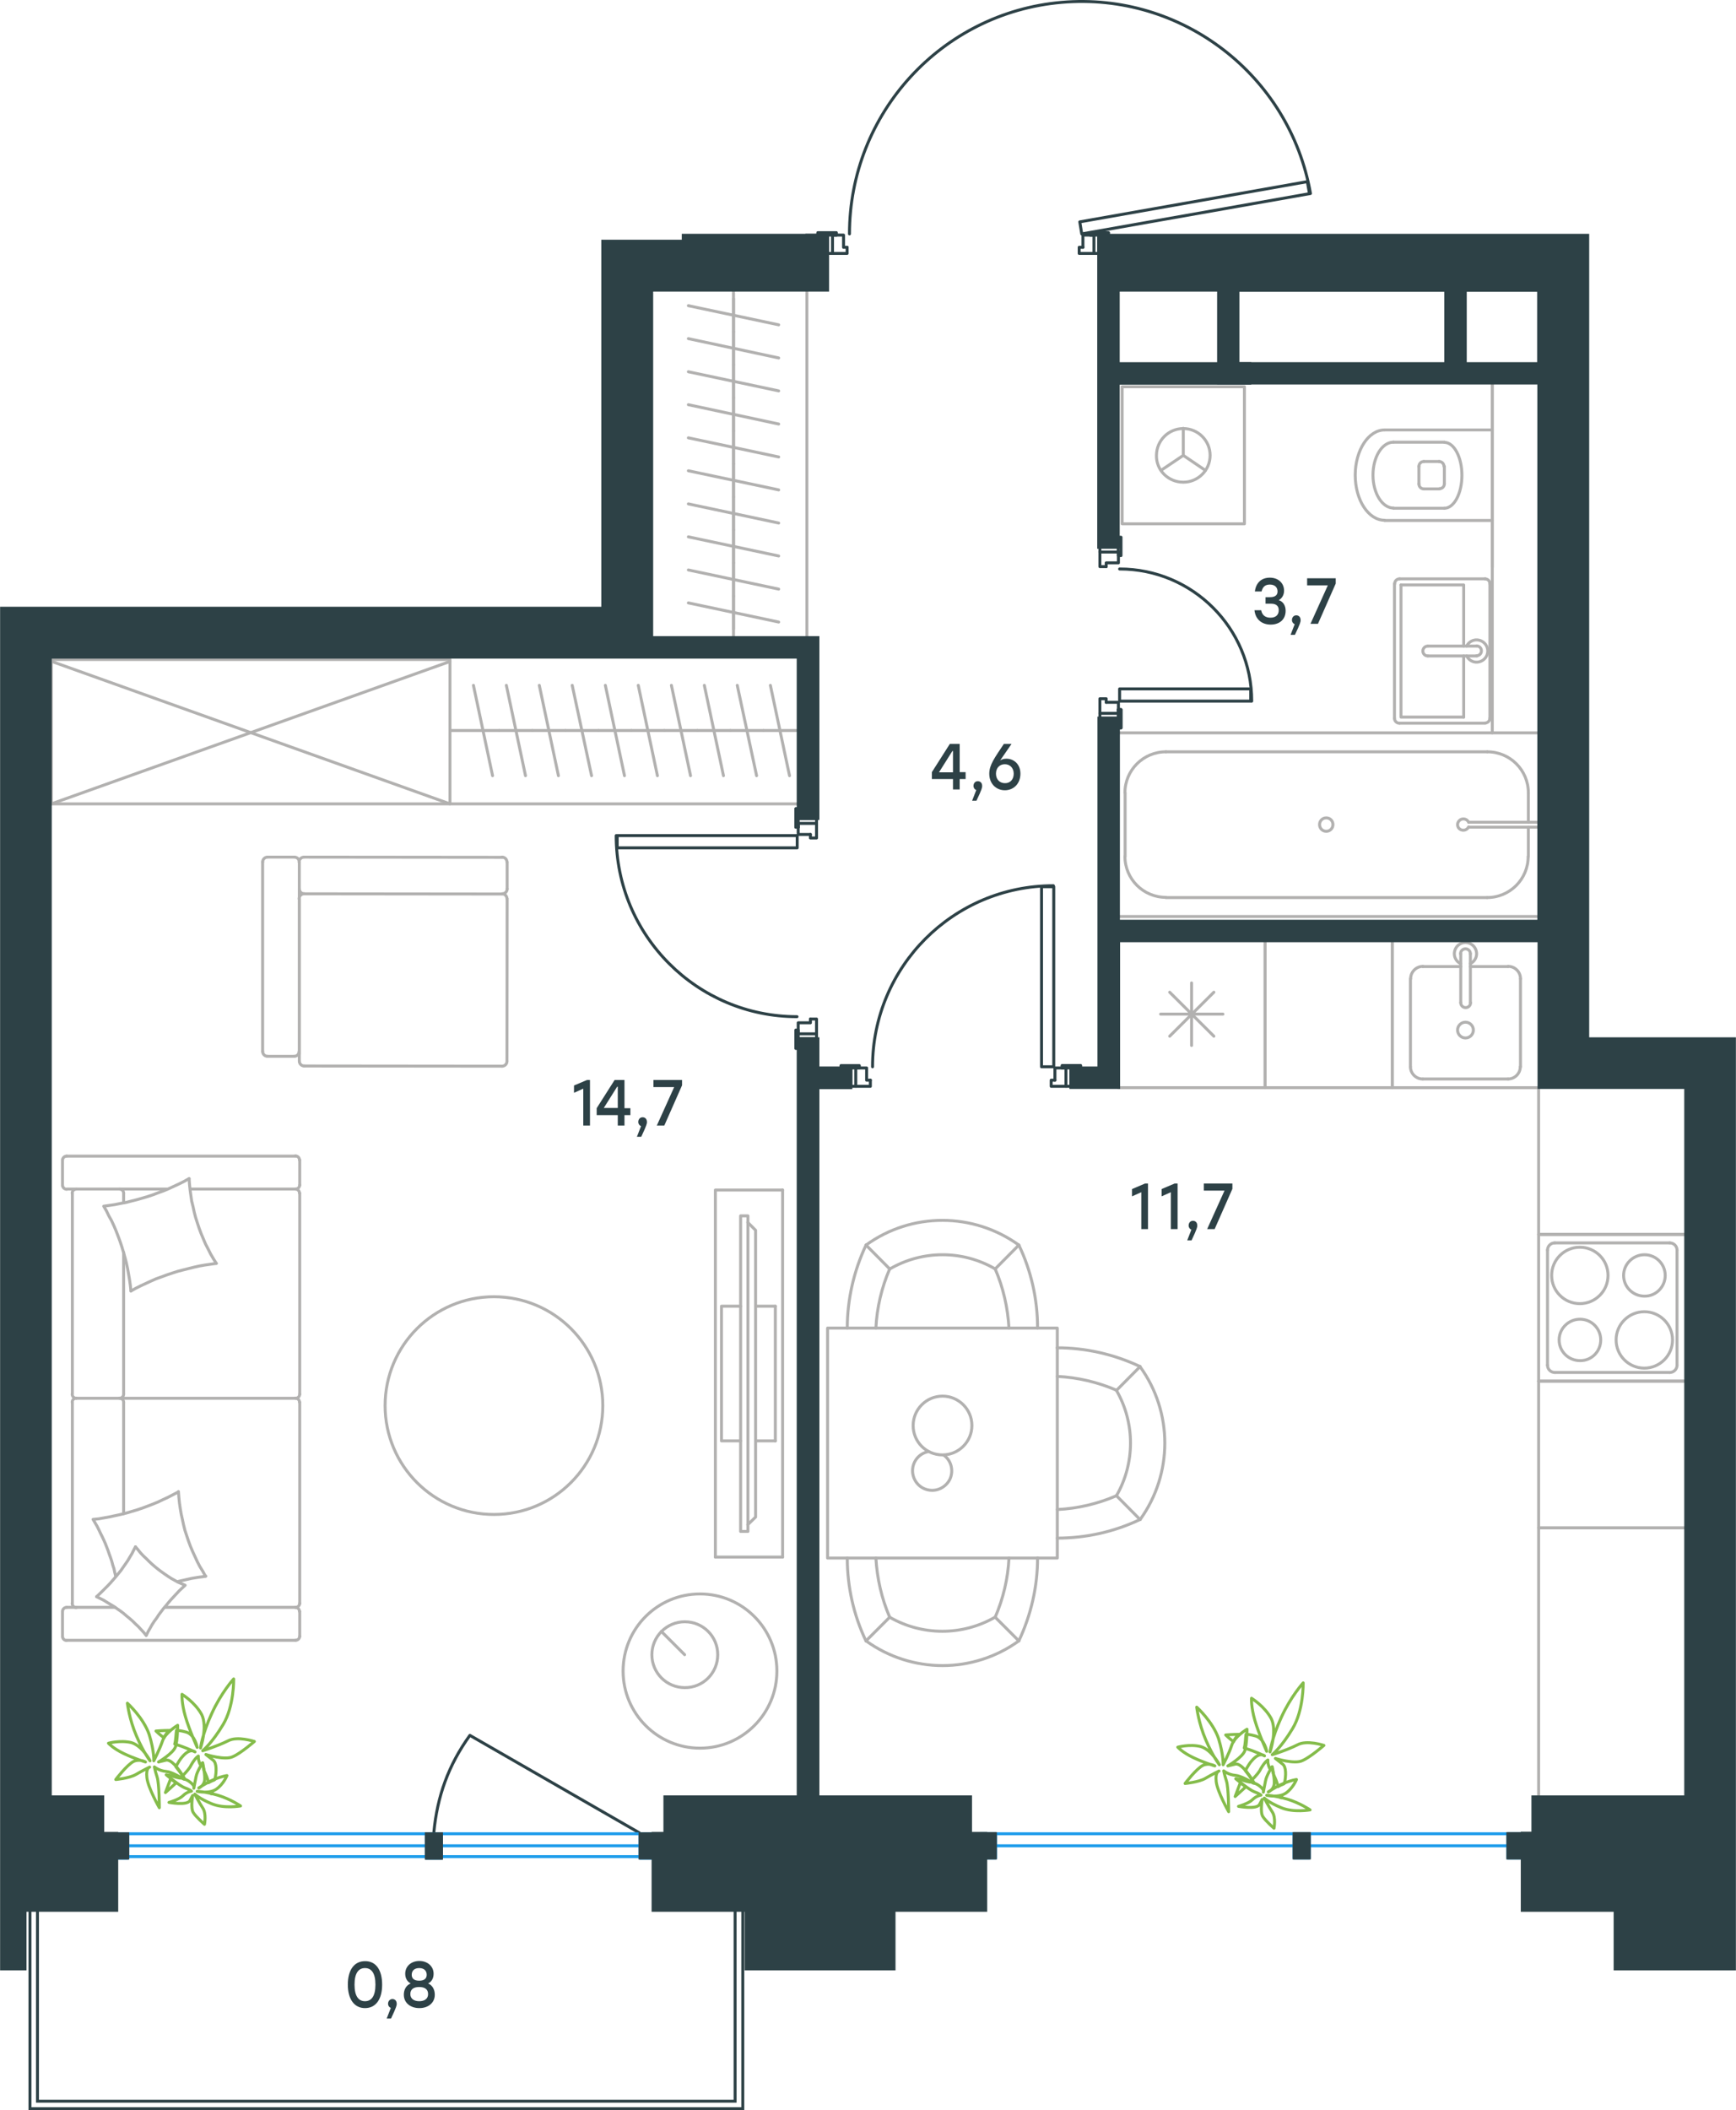 <?xml version="1.0" encoding="utf-8"?>
<!-- Generator: Adobe Illustrator 26.5.0, SVG Export Plug-In . SVG Version: 6.00 Build 0)  -->
<svg version="1.1" id="Слой_1" xmlns="http://www.w3.org/2000/svg" xmlns:xlink="http://www.w3.org/1999/xlink" x="0px" y="0px"
	 viewBox="0 0 880.4 1069.9" style="enable-background:new 0 0 880.4 1069.9;" xml:space="preserve">
<style type="text/css">
	.st0{fill:none;stroke:#1D9CEB;stroke-width:1.5;stroke-linecap:round;stroke-linejoin:round;stroke-miterlimit:22.926;}
	.st1{fill:none;stroke:#2D4146;stroke-width:1.5;stroke-linecap:round;stroke-linejoin:round;stroke-miterlimit:10;}
	.st2{fill:none;stroke:#2D4146;stroke-width:1.5;stroke-miterlimit:22.926;}
	.st3{fill:none;stroke:#B2B1B0;stroke-width:1.5;stroke-linecap:round;stroke-linejoin:round;stroke-miterlimit:10;}
	.st4{fill:none;stroke:#B2B1B0;stroke-width:1.5;stroke-linecap:round;stroke-linejoin:round;stroke-miterlimit:22.926;}
	.st5{fill:none;stroke:#84BC4A;stroke-width:1.5;stroke-linecap:round;stroke-linejoin:round;stroke-miterlimit:22.926;}
	.st6{enable-background:new    ;}
	.st7{fill:#2D4146;}
	.st8{fill-rule:evenodd;clip-rule:evenodd;fill:#2D4146;stroke:#2D4146;stroke-width:1.5;stroke-miterlimit:10;}
</style>
<line class="st0" x1="332" y1="941.4" x2="56.8" y2="941.4"/>
<rect x="404.8" y="415" class="st1" width="9.3" height="2.5"/>
<rect x="404.8" y="524.2" class="st1" width="9.3" height="2.5"/>
<path class="st1" d="M312.5,423.7c0,50.7,41.1,91.8,91.7,91.8"/>
<rect x="313" y="423.7" class="st1" width="91.3" height="6.2"/>
<line class="st1" x1="404.8" y1="419.4" x2="404.8" y2="417.5"/>
<polyline class="st1" points="404.8,415 404.8,410.1 403.6,410.1 403.6,419.4 404.8,419.4 "/>
<line class="st1" x1="404.8" y1="531.6" x2="404.8" y2="526.7"/>
<polyline class="st1" points="404.8,531.6 403.6,531.6 403.6,522.3 404.8,522.3 404.8,524.2 404.8,522.3 403.6,522.3 403.6,531.6 
	404.8,531.6 404.8,526.7 "/>
<line class="st1" x1="404.8" y1="419.4" x2="404.8" y2="417.5"/>
<polyline class="st1" points="404.8,415 404.8,410.1 403.6,410.1 403.6,419.4 404.8,419.4 "/>
<polyline class="st1" points="411,423.1 411,424.9 414.1,424.9 414.1,417.5 "/>
<polyline class="st1" points="404.8,417.5 404.8,423.1 411,423.1 "/>
<polyline class="st1" points="411,516.7 411,518.6 404.8,518.6 404.8,524.2 "/>
<polyline class="st1" points="414.1,524.2 414.1,516.7 411,516.7 "/>
<rect x="540.6" y="541.5" class="st1" width="2.5" height="9.3"/>
<rect x="431.5" y="541.5" class="st1" width="2.5" height="9.3"/>
<path class="st1" d="M534.2,449.1c-50.7,0-91.7,41.1-91.7,91.8"/>
<rect x="528.2" y="449.6" class="st1" width="6.2" height="91.3"/>
<line class="st1" x1="538.7" y1="541.5" x2="540.6" y2="541.5"/>
<polyline class="st1" points="543.1,541.5 548,541.5 548,540.3 538.7,540.3 538.7,541.5 "/>
<line class="st1" x1="426.5" y1="541.5" x2="431.5" y2="541.5"/>
<polyline class="st1" points="426.5,541.5 426.5,540.3 435.8,540.3 435.8,541.5 434,541.5 435.8,541.5 435.8,540.3 426.5,540.3 
	426.5,541.5 431.5,541.5 "/>
<line class="st1" x1="538.7" y1="541.5" x2="540.6" y2="541.5"/>
<polyline class="st1" points="543.1,541.5 548,541.5 548,540.3 538.7,540.3 538.7,541.5 "/>
<polyline class="st1" points="535,547.7 533.1,547.7 533.1,550.8 540.6,550.8 "/>
<polyline class="st1" points="540.6,541.5 535,541.5 535,547.7 "/>
<polyline class="st1" points="441.4,547.7 439.5,547.7 439.5,541.5 434,541.5 "/>
<polyline class="st1" points="434,550.8 441.4,550.8 441.4,547.7 "/>
<rect x="557.8" y="361.7" class="st1" width="9.3" height="2.4"/>
<rect x="557.8" y="277.4" class="st1" width="9.3" height="2.5"/>
<path class="st1" d="M634.8,355.5c0-37-30-67-67-67"/>
<rect x="567.8" y="349.3" class="st1" width="66.5" height="6.2"/>
<line class="st1" x1="567.2" y1="359.8" x2="567.2" y2="361.7"/>
<polyline class="st1" points="567.2,364.2 567.2,369.1 568.5,369.1 568.5,359.8 567.2,359.8 "/>
<line class="st1" x1="567.2" y1="272.4" x2="567.2" y2="277.4"/>
<polyline class="st1" points="567.2,272.4 568.5,272.4 568.5,281.7 567.2,281.7 567.2,279.8 567.2,281.7 568.5,281.7 568.5,272.4 
	567.2,272.4 567.2,277.4 "/>
<line class="st1" x1="567.2" y1="359.8" x2="567.2" y2="361.7"/>
<polyline class="st1" points="567.2,364.2 567.2,369.1 568.5,369.1 568.5,359.8 567.2,359.8 "/>
<polyline class="st1" points="561,356.1 561,354.3 557.8,354.3 557.8,361.7 "/>
<polyline class="st1" points="567.2,361.7 567.2,356.1 561,356.1 "/>
<polyline class="st1" points="561,287.3 561,285.4 567.2,285.4 567.2,279.8 "/>
<polyline class="st1" points="557.8,279.8 557.8,287.3 561,287.3 "/>
<rect x="554.8" y="119.2" class="st1" width="2.5" height="9.3"/>
<rect x="419.7" y="119.2" class="st1" width="2.5" height="9.3"/>
<path class="st1" d="M664.6,98.1C654,38,599.2-4.1,538.3,1.2c-60.8,5.3-107.5,56.3-107.5,117.4"/>
<polygon class="st1" points="664.1,98.2 663,92.1 547.6,112.5 548.6,118.6 "/>
<line class="st1" x1="414.8" y1="119.2" x2="419.7" y2="119.2"/>
<polyline class="st1" points="422.2,119.2 424.1,119.2 424.1,118 414.8,118 414.8,119.2 "/>
<line class="st1" x1="553" y1="119.2" x2="554.8" y2="119.2"/>
<polyline class="st1" points="553,119.2 553,118 562.2,118 562.2,119.2 557.2,119.2 562.2,119.2 562.2,118 553,118 553,119.2 
	554.8,119.2 "/>
<line class="st1" x1="414.8" y1="119.2" x2="419.7" y2="119.2"/>
<polyline class="st1" points="422.2,119.2 424.1,119.2 424.1,118 414.8,118 414.8,119.2 "/>
<polyline class="st1" points="429.6,125.4 427.8,125.4 427.8,119.2 422.2,119.2 "/>
<polyline class="st1" points="422.2,128.5 429.6,128.5 429.6,125.4 "/>
<polyline class="st1" points="549.2,125.4 547.3,125.4 547.3,128.5 554.8,128.5 "/>
<polyline class="st1" points="554.8,119.2 549.2,119.2 549.2,125.4 "/>
<path class="st1" d="M324.2,929.3l-85.9-49.4c-10.9,15.1-16.6,31-18.3,49.4"/>
<polyline class="st2" points="372.8,967.8 372.8,1065.4 19,1065.4 19,968.3 "/>
<polyline class="st2" points="376.7,967.8 376.7,1069.2 15.2,1069.2 15.2,968.3 "/>
<line class="st3" x1="775.1" y1="402" x2="775.1" y2="416.9"/>
<path class="st3" d="M744.8,416.9c-0.6-1.2-1.9-1.9-3.3-1.6c-1.3,0.3-2.3,1.5-2.3,2.8c0,1.4,0.9,2.5,2.3,2.8
	c1.3,0.3,2.7-0.4,3.3-1.6"/>
<line class="st3" x1="780.3" y1="416.9" x2="744.8" y2="416.9"/>
<line class="st3" x1="780.3" y1="419.4" x2="744.8" y2="419.4"/>
<path class="st3" d="M676,418.1c0-1.9-1.5-3.4-3.4-3.4s-3.4,1.5-3.4,3.4s1.5,3.4,3.4,3.4S676,420,676,418.1z"/>
<path class="st3" d="M775.1,402c0-11.5-9.3-20.8-20.8-20.8"/>
<path class="st3" d="M754.2,455.1c11.5,0,20.8-9.3,20.8-20.8"/>
<path class="st3" d="M591.3,381.2c-11.5,0-20.8,9.3-20.8,20.8"/>
<path class="st3" d="M570.5,434.2c0,11.5,9.3,20.8,20.8,20.8"/>
<line class="st3" x1="775.1" y1="434.3" x2="775.1" y2="419.4"/>
<line class="st3" x1="754.2" y1="381.2" x2="591.3" y2="381.2"/>
<line class="st3" x1="570.6" y1="402" x2="570.6" y2="434.2"/>
<line class="st3" x1="591.3" y1="455.1" x2="754.2" y2="455.1"/>
<line class="st3" x1="780.3" y1="371.6" x2="567.2" y2="371.6"/>
<line class="st3" x1="567.2" y1="464.7" x2="780.3" y2="464.7"/>
<path class="st3" d="M722.1,234c-1.4,0-2.5,1.1-2.5,2.5"/>
<path class="st3" d="M719.6,245.4c0,1.4,1.1,2.5,2.5,2.5"/>
<path class="st3" d="M732.3,236.5c0-1.4-1.1-2.5-2.5-2.5"/>
<path class="st3" d="M730,247.8c1.4,0,2.5-1.1,2.5-2.5"/>
<line class="st3" x1="730" y1="234" x2="722.1" y2="234"/>
<line class="st3" x1="719.6" y1="236.5" x2="719.6" y2="245.4"/>
<line class="st3" x1="722.1" y1="247.9" x2="730" y2="247.9"/>
<line class="st3" x1="732.5" y1="245.4" x2="732.5" y2="236.5"/>
<path class="st3" d="M732.5,257.7c4.9,0,8.9-7.5,8.9-16.7s-4-16.7-8.9-16.7"/>
<line class="st3" x1="706.7" y1="224.2" x2="732.5" y2="224.2"/>
<path class="st3" d="M706.7,224.2c-5.8,0-10.4,7.5-10.4,16.7s4.7,16.7,10.4,16.7"/>
<line class="st3" x1="706.7" y1="257.7" x2="732.5" y2="257.7"/>
<path class="st3" d="M702.2,218c-8.2,0-14.9,10.3-14.9,22.9c0,12.7,6.7,22.9,14.9,22.9"/>
<line class="st3" x1="702.2" y1="218" x2="756.8" y2="218"/>
<line class="st3" x1="702.2" y1="263.9" x2="756.8" y2="263.9"/>
<line class="st3" x1="756.8" y1="194.3" x2="756.8" y2="287.6"/>
<polyline class="st3" points="588.8,238.5 600.1,230.9 611.3,238.5 "/>
<line class="st3" x1="600.1" y1="230.9" x2="600.1" y2="217.2"/>
<path class="st3" d="M600.1,244.5c7.5,0,13.6-6.1,13.6-13.6s-6.1-13.6-13.6-13.6s-13.6,6.1-13.6,13.6
	C586.3,238.4,592.5,244.5,600.1,244.5z"/>
<rect x="569.1" y="196.1" class="st3" width="62" height="69.5"/>
<line class="st3" x1="742.3" y1="332.6" x2="742.3" y2="363.6"/>
<polyline class="st3" points="742.3,327.6 742.3,296.6 710.5,296.6 "/>
<polyline class="st3" points="710.5,296.6 710.5,363.6 742.3,363.6 "/>
<path class="st3" d="M707.2,364.2c0,1.4,1.1,2.5,2.5,2.5"/>
<path class="st3" d="M709.8,293.5c-1.4,0-2.5,1.1-2.5,2.5"/>
<path class="st3" d="M753.1,366.6c1.4,0,2.5-1.1,2.5-2.5"/>
<path class="st3" d="M755.6,296c0-1.4-1.1-2.5-2.5-2.5"/>
<path class="st3" d="M724.1,327.6c-1.4,0-2.5,1.1-2.5,2.5s1.1,2.5,2.5,2.5"/>
<line class="st3" x1="749" y1="332.6" x2="724.2" y2="332.6"/>
<path class="st3" d="M748.8,332.5c1.4,0,2.5-1.1,2.5-2.5s-1.1-2.5-2.5-2.5"/>
<line class="st3" x1="749" y1="327.6" x2="724.2" y2="327.6"/>
<path class="st3" d="M743.8,332.6c1.2,2.4,3.8,3.6,6.3,3c2.6-0.6,4.4-2.9,4.4-5.5s-1.8-4.9-4.4-5.5s-5.2,0.7-6.3,3"/>
<line class="st3" x1="753.2" y1="366.7" x2="709.8" y2="366.7"/>
<line class="st3" x1="707.2" y1="364.2" x2="707.2" y2="296"/>
<line class="st3" x1="709.8" y1="293.5" x2="753.2" y2="293.5"/>
<line class="st3" x1="755.6" y1="296" x2="755.6" y2="364.2"/>
<line class="st3" x1="756.8" y1="194.3" x2="756.8" y2="371.6"/>
<line class="st3" x1="615.6" y1="503.1" x2="593.2" y2="525.4"/>
<line class="st3" x1="615.6" y1="525.4" x2="593.2" y2="503.1"/>
<line class="st3" x1="604.3" y1="498.4" x2="604.3" y2="530.1"/>
<line class="st3" x1="620.2" y1="514.2" x2="588.6" y2="514.2"/>
<polyline class="st3" points="567.2,551.5 641.6,551.5 641.6,477 "/>
<polyline class="st3" points="641.6,551.5 641.6,477 641.6,551.5 706.1,551.5 706.1,477 "/>
<line class="st3" x1="721.6" y1="490.1" x2="740.8" y2="490.1"/>
<path class="st3" d="M739.2,522.3c0,2.2,1.8,4,4,4s4-1.8,4-4s-1.8-4-4-4S739.2,520.1,739.2,522.3z"/>
<path class="st3" d="M740.8,508.4c0,1.4,1.1,2.5,2.5,2.5s2.5-1.1,2.5-2.5"/>
<line class="st3" x1="740.8" y1="483.6" x2="740.8" y2="508.4"/>
<path class="st3" d="M745.7,483.6c0-1.4-1.1-2.5-2.5-2.5s-2.5,1.1-2.5,2.5"/>
<line class="st3" x1="745.7" y1="483.6" x2="745.7" y2="508.4"/>
<path class="st3" d="M745.7,488.6c2.4-1.2,3.6-3.8,3-6.3c-0.6-2.6-2.9-4.4-5.5-4.4s-4.9,1.8-5.5,4.4s0.7,5.2,3,6.3"/>
<path class="st3" d="M721.6,490c-3.4,0-6.2,2.8-6.2,6.2"/>
<path class="st3" d="M771.1,496.2c0-3.4-2.8-6.2-6.2-6.2"/>
<path class="st3" d="M715.3,540.9c0,3.4,2.8,6.2,6.2,6.2"/>
<path class="st3" d="M764.8,547.1c3.4,0,6.2-2.8,6.2-6.2"/>
<line class="st3" x1="715.3" y1="496.3" x2="715.3" y2="540.9"/>
<line class="st3" x1="721.6" y1="547.1" x2="764.8" y2="547.1"/>
<line class="st3" x1="771.1" y1="540.9" x2="771.1" y2="496.3"/>
<line class="st3" x1="764.8" y1="490.1" x2="745.7" y2="490.1"/>
<polyline class="st3" points="706.1,477 706.1,551.5 780.3,551.5 "/>
<polyline class="st3" points="780.3,625.9 780.3,551.5 780.3,625.9 854.8,625.9 "/>
<path class="st3" d="M815.5,646.7c0-7.9-6.4-14.3-14.3-14.3s-14.3,6.4-14.3,14.3c0,7.9,6.4,14.3,14.3,14.3S815.5,654.6,815.5,646.7z
	"/>
<path class="st3" d="M844.5,646.7c0-5.8-4.7-10.5-10.5-10.5s-10.6,4.7-10.6,10.5s4.7,10.5,10.6,10.5
	C839.8,657.3,844.5,652.5,844.5,646.7z"/>
<path class="st3" d="M848.2,679.4c0-7.9-6.4-14.3-14.3-14.3s-14.3,6.4-14.3,14.3c0,7.9,6.4,14.3,14.3,14.3
	C841.8,693.7,848.2,687.3,848.2,679.4z"/>
<path class="st3" d="M811.8,679.4c0-5.8-4.7-10.5-10.5-10.5s-10.6,4.7-10.6,10.5s4.7,10.5,10.6,10.5
	C807.1,690,811.8,685.3,811.8,679.4z"/>
<path class="st3" d="M850.5,633.9c0-2.1-1.7-3.7-3.7-3.7"/>
<path class="st3" d="M788.5,630.2c-2.1,0-3.7,1.7-3.7,3.7"/>
<path class="st3" d="M846.8,695.9c2.1,0,3.7-1.7,3.7-3.7"/>
<path class="st3" d="M784.8,692.2c0,2.1,1.7,3.7,3.7,3.7"/>
<line class="st3" x1="846.8" y1="630.2" x2="788.5" y2="630.2"/>
<line class="st3" x1="850.5" y1="692.2" x2="850.5" y2="633.9"/>
<line class="st3" x1="788.5" y1="695.9" x2="846.8" y2="695.9"/>
<line class="st3" x1="784.8" y1="633.9" x2="784.8" y2="692.2"/>
<polyline class="st3" points="854.8,625.9 780.3,625.9 780.3,700.3 854.8,700.3 "/>
<polyline class="st3" points="780.3,774.7 780.3,700.3 780.3,774.7 854.8,774.7 "/>
<path class="st3" d="M780.3,700.3h74.4H780.3z"/>
<polyline class="st3" points="780.3,774.7 854.8,774.7 780.3,774.7 780.3,911.1 "/>
<path class="st3" d="M471,736c-4.7,0.8-8.1,4.8-8.2,9.5c-0.1,4.7,3.1,8.9,7.7,9.9c4.6,1.1,9.3-1.3,11.3-5.5
	c1.9-4.3,0.6-9.4-3.2-12.1"/>
<path class="st3" d="M478,737.7c8.2,0,14.9-6.7,14.9-14.9s-6.7-14.9-14.9-14.9s-14.9,6.7-14.9,14.9
	C463.1,731.1,469.7,737.7,478,737.7z"/>
<path class="st3" d="M536.2,779.9c14.5,0,28.9-3.2,42.1-9.5"/>
<path class="st3" d="M578.2,692.9c-13.2-6.2-27.5-9.5-42.1-9.5"/>
<path class="st3" d="M578.2,770.5c16.7-23.2,16.7-54.4,0-77.5"/>
<line class="st3" x1="566.2" y1="705" x2="578.2" y2="692.9"/>
<line class="st3" x1="566.2" y1="758.4" x2="578.2" y2="770.5"/>
<path class="st3" d="M566.2,758.4c9.5-16.5,9.5-36.9,0-53.4"/>
<path class="st3" d="M536.2,765.4c10.3-0.5,20.5-2.9,30-7"/>
<path class="st3" d="M566.2,704.9c-9.5-4.1-19.7-6.5-30-7"/>
<path class="st3" d="M429.7,790c0,14.6,3.2,28.9,9.5,42.1"/>
<path class="st3" d="M516.7,832c6.2-13.2,9.5-27.5,9.5-42.1"/>
<path class="st3" d="M439.2,832c23.2,16.7,54.4,16.7,77.5,0"/>
<line class="st3" x1="504.7" y1="820" x2="516.7" y2="832"/>
<line class="st3" x1="451.2" y1="820" x2="439.2" y2="832"/>
<path class="st3" d="M451.2,820c16.5,9.5,36.9,9.5,53.4,0"/>
<path class="st3" d="M444.2,790c0.6,10.3,2.9,20.5,7,30"/>
<path class="st3" d="M504.7,820c4.1-9.5,6.5-19.7,7-30"/>
<path class="st3" d="M439.2,631.3c-6.2,13.2-9.5,27.5-9.5,42.1"/>
<path class="st3" d="M526.2,673.4c0-14.6-3.2-28.9-9.5-42.1"/>
<path class="st3" d="M516.7,631.3c-23.2-16.7-54.4-16.7-77.5,0"/>
<line class="st3" x1="504.7" y1="643.4" x2="516.7" y2="631.3"/>
<line class="st3" x1="451.2" y1="643.4" x2="439.2" y2="631.3"/>
<path class="st3" d="M504.7,643.4c-16.5-9.6-36.9-9.6-53.4,0"/>
<path class="st3" d="M451.2,643.4c-4.1,9.5-6.5,19.7-7,30"/>
<path class="st3" d="M511.7,673.4c-0.6-10.3-2.9-20.5-7-30"/>
<rect x="419.7" y="673.4" class="st3" width="116.5" height="116.6"/>
<line class="st3" x1="372" y1="151.5" x2="372" y2="168.2"/>
<line class="st3" x1="394.9" y1="164.7" x2="349.1" y2="155"/>
<line class="st3" x1="372" y1="168.2" x2="372" y2="185"/>
<line class="st3" x1="394.9" y1="181.5" x2="349.1" y2="171.7"/>
<line class="st3" x1="372" y1="185" x2="372" y2="201.7"/>
<line class="st3" x1="394.9" y1="198.2" x2="349.1" y2="188.5"/>
<line class="st3" x1="372" y1="201.7" x2="372" y2="218.5"/>
<line class="st3" x1="394.9" y1="215" x2="349.1" y2="205.2"/>
<line class="st3" x1="372" y1="147.1" x2="372" y2="323.3"/>
<line class="st3" x1="372" y1="218.5" x2="372" y2="235.2"/>
<line class="st3" x1="394.9" y1="231.7" x2="349.1" y2="222"/>
<line class="st3" x1="372" y1="235.2" x2="372" y2="252"/>
<line class="st3" x1="394.9" y1="248.4" x2="349.1" y2="238.7"/>
<line class="st3" x1="372" y1="252" x2="372" y2="268.7"/>
<line class="st3" x1="394.9" y1="265.2" x2="349.1" y2="255.5"/>
<line class="st3" x1="372" y1="268.7" x2="372" y2="285.4"/>
<line class="st3" x1="394.9" y1="281.9" x2="349.1" y2="272.2"/>
<line class="st3" x1="372" y1="285.4" x2="372" y2="302.2"/>
<line class="st3" x1="394.9" y1="298.7" x2="349.1" y2="289"/>
<line class="st3" x1="372" y1="302.2" x2="372" y2="318.9"/>
<line class="st3" x1="394.9" y1="315.4" x2="349.1" y2="305.7"/>
<line class="st3" x1="409.2" y1="147.1" x2="409.2" y2="323.3"/>
<line class="st3" x1="249.8" y1="393.3" x2="240.1" y2="347.5"/>
<line class="st3" x1="253.2" y1="370.4" x2="270" y2="370.4"/>
<line class="st3" x1="266.5" y1="393.3" x2="256.8" y2="347.5"/>
<line class="st3" x1="270" y1="370.4" x2="286.8" y2="370.4"/>
<line class="st3" x1="283.2" y1="393.3" x2="273.5" y2="347.5"/>
<line class="st3" x1="286.8" y1="370.4" x2="303.5" y2="370.4"/>
<line class="st3" x1="300" y1="393.3" x2="290.2" y2="347.5"/>
<line class="st3" x1="303.5" y1="370.4" x2="320.2" y2="370.4"/>
<line class="st3" x1="316.7" y1="393.3" x2="307" y2="347.5"/>
<line class="st3" x1="320.2" y1="370.4" x2="336.9" y2="370.4"/>
<line class="st3" x1="333.4" y1="393.3" x2="323.7" y2="347.5"/>
<line class="st3" x1="336.9" y1="370.4" x2="353.7" y2="370.4"/>
<line class="st3" x1="350.2" y1="393.3" x2="340.5" y2="347.5"/>
<line class="st3" x1="353.7" y1="370.4" x2="370.4" y2="370.4"/>
<line class="st3" x1="366.9" y1="393.3" x2="357.2" y2="347.5"/>
<line class="st3" x1="370.4" y1="370.4" x2="387.2" y2="370.4"/>
<line class="st3" x1="383.7" y1="393.3" x2="373.9" y2="347.5"/>
<line class="st3" x1="387.2" y1="370.4" x2="403.9" y2="370.4"/>
<line class="st3" x1="400.4" y1="393.3" x2="390.7" y2="347.5"/>
<line class="st3" x1="228.9" y1="407.6" x2="405" y2="407.6"/>
<line class="st3" x1="393.2" y1="662.3" x2="383.2" y2="662.3"/>
<line class="st3" x1="393.2" y1="730.6" x2="383.2" y2="730.6"/>
<polyline class="st3" points="379.2,773.1 383.2,769.2 383.2,623.8 379.2,619.8 "/>
<rect x="375.6" y="616.5" class="st3" width="3.7" height="160"/>
<polyline class="st3" points="375.6,730.6 365.9,730.6 365.9,662.3 375.6,662.3 "/>
<line class="st3" x1="393.2" y1="662.3" x2="393.2" y2="730.6"/>
<polyline class="st3" points="362.8,603.4 396.9,603.4 362.8,603.4 362.8,789.5 "/>
<path class="st3" d="M396.9,603.4v186.1V603.4z"/>
<line class="st3" x1="362.8" y1="789.5" x2="396.9" y2="789.5"/>
<path class="st3" d="M250.5,767.9c30.5,0,55.2-24.7,55.2-55.2s-24.7-55.2-55.2-55.2s-55.2,24.7-55.2,55.2S220,767.9,250.5,767.9z"/>
<line class="st3" x1="347.2" y1="839" x2="335.4" y2="827.2"/>
<path class="st3" d="M364,839c0-9.3-7.5-16.7-16.7-16.7s-16.7,7.5-16.7,16.7c0,9.3,7.5,16.7,16.7,16.7
	C356.5,855.8,364,848.3,364,839z"/>
<path class="st3" d="M394,847.3c0-21.6-17.5-39.1-39-39.1c-21.6,0-39,17.5-39,39.1s17.5,39.1,39,39.1
	C376.5,886.4,394,868.9,394,847.3z"/>
<line class="st3" x1="84.8" y1="602.9" x2="33.8" y2="602.9"/>
<line class="st3" x1="62.7" y1="706.9" x2="62.7" y2="635"/>
<line class="st3" x1="58.4" y1="815" x2="33.8" y2="815"/>
<polyline class="st3" points="49,809.6 50.8,810.5 52.6,811.4 54.2,812.4 56,813.5 57.7,814.5 59.4,815.7 61,816.8 62.6,818 
	64.1,819.3 65.7,820.6 67.2,821.9 68.6,823.3 70.1,824.7 71.5,826.2 72.8,827.6 74.1,829.2 "/>
<polyline class="st3" points="90.2,801.9 91.9,801.5 93.7,801.1 97.2,800.3 100.9,799.7 102.6,799.5 104.4,799.2 "/>
<polyline class="st3" points="68.7,784.3 67.8,786 66.9,787.8 65.8,789.6 64.8,791.3 63.7,792.9 62.5,794.6 61.4,796.2 60.1,797.8 
	58.8,799.4 57.5,800.9 56.2,802.4 54.8,803.9 53.4,805.3 51.9,806.8 49,809.6 "/>
<polyline class="st3" points="95.9,597.6 93.4,599 90.8,600.3 88.2,601.5 85.6,602.7 83,603.8 80.2,604.8 77.6,605.8 74.9,606.7 
	72.2,607.5 69.4,608.3 66.6,609 63.9,609.7 61.1,610.2 58.2,610.8 55.4,611.2 52.6,611.6 54,614 55.2,616.5 56.6,619 57.8,621.6 
	58.9,624.2 59.9,626.8 60.9,629.5 61.8,632.2 62.6,634.9 63.4,637.7 64.1,640.4 64.7,643.2 65.2,646 65.7,648.9 66.1,651.7 
	66.4,654.6 "/>
<polyline class="st3" points="104.2,799.2 102.9,796.8 101.4,794.4 100.1,791.9 98.9,789.3 97.7,786.7 96.6,784.1 95.6,781.4 
	94.7,778.7 93.8,776 93.1,773.2 92.5,770.4 91.9,767.7 91.4,764.8 91,762 90.7,759.1 90.5,756.3 "/>
<polyline class="st3" points="90.2,756.6 87.7,757.9 85.2,759.2 82.6,760.4 80.1,761.6 77.4,762.7 74.8,763.7 72.1,764.7 
	69.4,765.6 66.7,766.4 64,767.2 61.2,767.9 58.4,768.5 55.7,769.1 52.9,769.6 50.1,770.1 47.2,770.4 48.2,772.1 49.2,773.8 
	50.1,775.6 50.9,777.3 51.8,779.1 52.6,780.8 53.4,782.6 54.1,784.4 54.8,786.2 55.4,788 56.1,789.9 56.7,791.7 57.2,793.6 
	57.8,795.4 58.2,797.3 58.7,799.3 "/>
<polyline class="st3" points="109.7,640.6 108.2,638.2 106.8,635.8 105.5,633.2 104.2,630.7 103.1,628.1 102,625.5 101,622.8 
	100.1,620.1 99.2,617.3 98.5,614.6 97.9,611.8 97.2,609 96.8,606.2 96.4,603.3 96.1,600.5 95.9,597.6 "/>
<polyline class="st3" points="74.2,829.2 75.1,827.3 76.1,825.6 77.1,823.8 78.2,822.1 79.4,820.5 80.5,818.8 81.7,817.2 
	82.9,815.6 84.2,814.1 85.5,812.5 86.8,811 88.2,809.5 89.5,808.1 90.9,806.6 92.4,805.2 93.9,803.8 92.1,803 90.2,802.2 
	88.6,801.3 86.8,800.3 85.1,799.2 83.5,798.1 81.8,796.9 80.2,795.7 78.6,794.4 77.1,793.1 75.6,791.7 74.2,790.3 72.7,788.9 
	71.2,787.3 70,785.8 68.7,784.3 "/>
<polyline class="st3" points="66.4,654.6 68.9,653.2 71.5,651.9 74.1,650.7 76.7,649.5 79.2,648.4 82,647.4 84.7,646.4 87.4,645.5 
	90.2,644.6 92.9,643.9 95.7,643.2 98.5,642.5 101.2,641.9 104.1,641.4 106.9,641 109.7,640.6 "/>
<path class="st3" d="M62.7,711c0-1.1-0.9-2.1-2.1-2.1"/>
<line class="st3" x1="62.7" y1="711" x2="62.7" y2="767.5"/>
<path class="st3" d="M62.7,605c0-1.1-0.9-2.1-2.1-2.1"/>
<path class="st3" d="M60.6,709c1.1,0,2.1-0.9,2.1-2.1"/>
<line class="st3" x1="62.7" y1="609.9" x2="62.7" y2="605"/>
<path class="st3" d="M36.6,813c0,1.1,0.9,2.1,2.1,2.1"/>
<path class="st3" d="M149.9,815c1.1,0,2.1-0.9,2.1-2.1"/>
<path class="st3" d="M38.7,708.9c-1.1,0-2.1,0.9-2.1,2.1"/>
<path class="st3" d="M151.9,711c0-1.1-0.9-2.1-2.1-2.1"/>
<line class="st3" x1="36.7" y1="711" x2="36.7" y2="813"/>
<line class="st3" x1="152" y1="813" x2="152" y2="711"/>
<path class="st3" d="M38.7,602.9c-1.1,0-2.1,0.9-2.1,2.1"/>
<path class="st3" d="M151.9,605c0-1.1-0.9-2.1-2.1-2.1"/>
<path class="st3" d="M31.7,600.9c0,1.1,0.9,2.1,2.1,2.1"/>
<path class="st3" d="M36.6,706.9c0,1.1,0.9,2.1,2.1,2.1"/>
<path class="st3" d="M149.9,709c1.1,0,2.1-0.9,2.1-2.1"/>
<path class="st3" d="M149.9,831.7c1.1,0,2.1-0.9,2.1-2.1"/>
<path class="st3" d="M151.9,817.1c0-1.1-0.9-2.1-2.1-2.1"/>
<path class="st3" d="M31.7,829.7c0,1.1,0.9,2.1,2.1,2.1"/>
<path class="st3" d="M33.8,815c-1.1,0-2.1,0.9-2.1,2.1"/>
<path class="st3" d="M33.8,586.2c-1.1,0-2.1,0.9-2.1,2.1"/>
<path class="st3" d="M149.9,602.9c1.1,0,2.1-0.9,2.1-2.1"/>
<path class="st3" d="M151.9,588.2c0-1.1-0.9-2.1-2.1-2.1"/>
<line class="st3" x1="36.7" y1="706.9" x2="36.7" y2="605"/>
<line class="st3" x1="149.9" y1="709" x2="38.7" y2="709"/>
<line class="st3" x1="152" y1="605" x2="152" y2="706.9"/>
<line class="st3" x1="33.8" y1="831.7" x2="149.9" y2="831.7"/>
<line class="st3" x1="152" y1="829.7" x2="152" y2="817.1"/>
<line class="st3" x1="149.9" y1="815" x2="83.6" y2="815"/>
<line class="st3" x1="31.7" y1="817.1" x2="31.7" y2="829.7"/>
<line class="st3" x1="96.6" y1="602.9" x2="149.9" y2="602.9"/>
<line class="st3" x1="152" y1="600.9" x2="152" y2="588.2"/>
<line class="st3" x1="149.9" y1="586.2" x2="33.8" y2="586.2"/>
<line class="st3" x1="31.7" y1="588.2" x2="31.7" y2="600.9"/>
<path class="st3" d="M154.2,434.6c-1.4,0-2.5,1.1-2.5,2.5"/>
<path class="st3" d="M151.8,450.7c0,1.4,1.1,2.5,2.5,2.5"/>
<path class="st3" d="M154.2,453.2c-1.4,0-2.5,1.1-2.5,2.5"/>
<path class="st3" d="M151.8,538c0,1.4,1.1,2.5,2.5,2.5"/>
<path class="st3" d="M135.7,434.6c-1.4,0-2.5,1.1-2.5,2.5"/>
<path class="st3" d="M151.8,437.1c0-1.4-1.1-2.5-2.5-2.5"/>
<path class="st3" d="M149.2,535.6c1.4,0,2.5-1.1,2.5-2.5"/>
<line class="st3" x1="254.7" y1="434.7" x2="154.2" y2="434.6"/>
<polyline class="st3" points="151.8,534.5 151.8,437.1 151.8,450.7 "/>
<polyline class="st3" points="254.7,453.3 154.2,453.2 248.2,453.3 "/>
<line class="st3" x1="151.8" y1="455.7" x2="151.8" y2="538.1"/>
<line class="st3" x1="154.2" y1="540.5" x2="254.6" y2="540.6"/>
<line class="st3" x1="133.2" y1="533.1" x2="133.2" y2="437.1"/>
<line class="st3" x1="135.7" y1="434.6" x2="149.2" y2="434.6"/>
<line class="st3" x1="149.2" y1="535.6" x2="135.6" y2="535.6"/>
<path class="st3" d="M133.2,533.1c0,1.4,1.1,2.5,2.5,2.5"/>
<line class="st3" x1="257.1" y1="538.1" x2="257.2" y2="455.7"/>
<line class="st3" x1="257.2" y1="450.8" x2="257.2" y2="437.1"/>
<path class="st3" d="M257.1,455.7c0-1.4-1.1-2.5-2.5-2.5"/>
<path class="st3" d="M254.6,540.6c1.4,0,2.5-1.1,2.5-2.5"/>
<path class="st3" d="M257.1,437.1c0-1.4-1.1-2.5-2.5-2.5"/>
<path class="st3" d="M254.7,453.2c1.4,0,2.5-1.1,2.5-2.5"/>
<line class="st3" x1="253.2" y1="370.4" x2="228.9" y2="370.4"/>
<rect x="26" y="334.4" class="st4" width="202.2" height="73.2"/>
<line class="st4" x1="26" y1="407.6" x2="228.2" y2="335.4"/>
<line class="st4" x1="26" y1="335.3" x2="228.2" y2="407.6"/>
<g>
	<path class="st5" d="M102.8,887.7c0,0,4.6-3.7,10.3-13.2c5.7-9.4,5.4-23.2,5.4-23.2s-6.3,6.9-11.1,17.5
		c-4.9,10.6-5.7,17.5-5.7,17.5s3.7-10.6,0.6-16.9c-3.4-6.3-10-10.3-10-10.3s-0.3,4.3,1.7,11.2s6,15.7,6,15.7s-1.1-6.3-5.4-7.7
		c-1.1-0.3-3.1-0.9-5.1-0.9c-0.3,2-0.3,4.9-0.9,6.9c0.3,0.3,0.9,0.3,0.9,0.3c4.6,1.4,9.4,3.7,9.4,3.7s-2.3-2.3-6.3,2.3
		c-1.1,1.1-2.3,3.1-3.4,5.2c1.1,1.4,2.6,3.4,3.4,4.6c2-2,3.7-4,4.3-5.4c2.3-4,3.7-4.6,3.7-4.6s-0.3,2,1.1,4.6
		c0.6-0.9,0.9-1.1,0.9-1.1s0.3,1.7,0.9,4c0.9,1.7,1.7,3.7,2.3,6c0.9-0.6,1.7-0.9,2.9-1.4l0.3-0.3c0.9-4,0.9-8.3-0.9-9.7l-3.7-2.9
		c0,0,9.7,3.1,13.7,1.1c4-1.7,10.9-7.7,10.9-7.7s-8.6-2.9-13.4-0.3C110.2,885.4,102.8,887.7,102.8,887.7z M86.2,877.4
		c-3.7,0-7.1,0.3-7.1,0.3s1.7,1.7,4,3.4C84,879.4,84.8,878.2,86.2,877.4z M87.7,899.4c-0.3,0.3-0.3,0.9-0.6,1.1
		c1.1,0.3,2.9,0.9,4.3,1.1l0.3-0.3C90.8,900.8,89.4,900,87.7,899.4z M86.5,902c-1.4,3.7-2.6,6.9-2.6,6.9s2.6-2.3,5.4-4.9
		C88.5,903.4,87.4,902.5,86.5,902z M106.8,908.6c0,0.3,0.3,0.9,0.3,0.9h0.3c0-0.3,0.3-0.6,0.3-1.1
		C107.1,908.6,107.1,908.6,106.8,908.6z"/>
	<path class="st5" d="M78,892.8c0,0,0.3-4.6-2.3-13.2c-2.9-8.6-11.1-16-11.1-16s0.9,8,4.6,16.6c3.7,8.6,6.9,12.6,6.9,12.6
		s-3.7-7.4-9.4-9.2c-5.7-1.4-11.7,0.3-11.7,0.3s2.3,2.6,7.7,5.2c5.4,2.6,11.1,4.3,11.1,4.3s-2.9-1.7-6-0.3c-3.4,1.7-9.1,9.2-9.1,9.2
		s6.9-0.6,10.3-2.6c3.4-2,6.9-3.7,6.9-3.7s-2,0.3-1.4,5.4c0.6,5.2,6.3,15.2,6.3,15.2s0-12-1.1-15.5c-1.1-3.4-1.4-5.2-1.4-5.2
		s2.3,2,6,2.3c2.9,0.3,6.3,2.6,8.6,3.7c0.3,0.3,0.9,0.3,0.9,0.3c-1.1-2-6.3-10.6-9.7-9.7l-3.7,0.9c0,0,7.4-4.3,8.6-7.7
		c1.1-3.4,1.1-10.9,1.1-10.9s-6.3,3.7-7.7,8C80.8,887.4,78,892.8,78,892.8z"/>
	<path class="st5" d="M98.8,909.7c0,0,2.3,2.3,8.6,4.9c6.3,2.6,14.6,1.1,14.6,1.1s-4.9-3.4-11.4-5.4c-6.9-2-10.6-2-10.6-2
		s6,1.4,9.7-1.1c3.7-2.6,5.4-6.9,5.4-6.9s-2.6,0.3-6.6,2s-7.7,4.3-7.7,4.3s2.3-0.9,2.9-3.4c0.6-2.6-0.9-9.4-0.9-9.4
		s-2.9,4.3-3.4,7.2c-0.6,2.9-1.1,5.7-1.1,5.7s0.9-1.1-2.3-3.4c-3.1-2.3-11.7-3.4-11.7-3.4s6.9,5.7,9.4,6.6c2.6,0.9,3.4,1.7,3.4,1.7
		s-2.3,0.3-4.3,2.3s-7.1,3.4-7.1,3.4s9.1,1.7,10.6-0.9l1.4-2.6c0,0-1.1,6.3,0.3,8.6c1.4,2.3,5.7,6,5.7,6s1.1-5.4-0.9-8.3
		C100.8,913.7,98.8,909.7,98.8,909.7z"/>
</g>
<rect x="324.6" y="929.8" class="st0" width="7.7" height="12.4"/>
<rect x="216.2" y="929.8" class="st0" width="7.7" height="12.4"/>
<rect x="57.1" y="929.8" class="st0" width="7.7" height="12.4"/>
<line class="st0" x1="332.2" y1="935.9" x2="57.1" y2="935.9"/>
<line class="st0" x1="332.2" y1="929.8" x2="57.1" y2="929.8"/>
<rect x="764.7" y="929.7" class="st0" width="7.7" height="12.4"/>
<rect x="656.3" y="929.7" class="st0" width="7.7" height="12.4"/>
<rect x="497.2" y="929.7" class="st0" width="7.7" height="12.4"/>
<line class="st0" x1="772.3" y1="935.9" x2="497.2" y2="935.9"/>
<line class="st0" x1="772.3" y1="929.8" x2="497.2" y2="929.8"/>
<g class="st6">
	<path class="st7" d="M652,309.7c0,4.4-3.1,7-7.6,7c-4.2,0-7.7-2.4-8.2-7.3h3.4c0.5,2.7,2.3,3.8,4.7,3.8c2.8,0,4.2-1.5,4.2-3.8
		c0-1.9-1-3.3-3.9-3.3h-2.8v-3.3h2.2c2.5,0,3.9-0.9,3.9-2.9c0-2.1-1.4-3.5-3.9-3.5c-2.1,0-3.6,0.9-4.2,3.5h-3.4c0.6-4.8,3.7-7,7.6-7
		c4.2,0,7.2,2.7,7.2,6.6c0,2.1-1,3.9-2.7,4.8C650.7,305,652,307,652,309.7z"/>
	<path class="st7" d="M656.7,321.9h-2.2l2.1-5.4c-0.8-0.3-1.4-1.1-1.4-2.1c0-1.4,0.9-2.4,2.2-2.4c0.9,0,2.2,0.5,2.2,2.5
		C659.6,315.2,659.5,316.1,656.7,321.9z"/>
	<path class="st7" d="M677.4,293.2v2.7l-9,20.4h-3.8l8.8-19.5h-10.5v-3.6H677.4z"/>
</g>
<g class="st6">
	<path class="st7" d="M489.7,395h-3v5.3h-3.4V395l-10.7,0v-3.5l9.1-14.3h5v14.3h3V395z M483.3,391.6v-10.8h-0.3l-6.8,10.8H483.3z"/>
	<path class="st7" d="M495.2,406H493l2.1-5.4c-0.8-0.3-1.4-1.1-1.4-2.1c0-1.4,0.9-2.4,2.2-2.4c0.9,0,2.2,0.5,2.2,2.5
		C498.1,399.2,498,400.2,495.2,406z"/>
	<path class="st7" d="M517.5,392.3c0,5.1-3.5,8.4-7.9,8.4c-4.3,0-7.9-3.2-7.9-8.4c0-4.4,2.6-7.9,7.4-15.1h3.9l-5.8,8.4
		c0.9-0.6,1.9-0.9,3.2-0.9C514.1,384.7,517.5,387.4,517.5,392.3z M514.1,392.3c0-3-2-4.8-4.5-4.8c-2.6,0-4.5,1.8-4.5,4.8
		c0,3,2,4.8,4.5,4.8C512.2,397.2,514.1,395.3,514.1,392.3z"/>
</g>
<g class="st6">
	<path class="st7" d="M299.2,547.6v23.1h-3.4v-18.7l-4.7,2.1v-3.7l6.6-2.8H299.2z"/>
	<path class="st7" d="M319.7,565.4h-3v5.3h-3.4v-5.3l-10.7,0v-3.5l9.1-14.3h5v14.3h3V565.4z M313.3,561.9V551H313l-6.8,10.8H313.3z"
		/>
	<path class="st7" d="M325.2,576.4H323l2.1-5.4c-0.8-0.3-1.4-1.1-1.4-2.1c0-1.4,0.9-2.4,2.2-2.4c0.9,0,2.2,0.5,2.2,2.5
		C328.1,569.6,328,570.5,325.2,576.4z"/>
	<path class="st7" d="M345.9,547.6v2.7l-9,20.4h-3.8l8.8-19.5h-10.5v-3.6H345.9z"/>
</g>
<g class="st6">
	<path class="st7" d="M582.2,600.1v23.1h-3.4v-18.7l-4.7,2.1v-3.7l6.6-2.8H582.2z"/>
</g>
<g class="st6">
	<path class="st7" d="M597.2,600.1v23.1h-3.4v-18.7l-4.7,2.1v-3.7l6.6-2.8H597.2z"/>
	<path class="st7" d="M604.3,628.9h-2.2l2.1-5.4c-0.8-0.3-1.4-1.1-1.4-2.1c0-1.4,0.9-2.4,2.2-2.4c0.9,0,2.2,0.5,2.2,2.5
		C607.2,622.1,607.1,623,604.3,628.9z"/>
	<path class="st7" d="M625,600.1v2.7l-9,20.4h-3.8l8.8-19.5h-10.5v-3.6H625z"/>
</g>
<g class="st6">
	<path class="st7" d="M193.8,1006.3c0,7.4-3.2,11.9-8.7,11.9c-5.4,0-8.7-4.5-8.7-11.9s3.2-11.9,8.7-11.9
		C190.6,994.3,193.8,998.8,193.8,1006.3z M190.4,1006.3c0-5.8-2-8.4-5.3-8.4c-3.3,0-5.3,2.6-5.3,8.4s2,8.4,5.3,8.4
		C188.4,1014.7,190.4,1012.1,190.4,1006.3z"/>
	<path class="st7" d="M198.3,1023.5h-2.2l2.1-5.4c-0.8-0.3-1.4-1.1-1.4-2.1c0-1.4,1-2.4,2.2-2.4c0.9,0,2.2,0.5,2.2,2.5
		C201.2,1016.7,201.1,1017.6,198.3,1023.5z"/>
	<path class="st7" d="M220.5,1011.4c0,4.2-3.4,6.8-7.8,6.8c-4.5,0-7.9-2.6-7.9-6.8c0-2.6,1.2-4.8,3.5-5.7c-1.8-0.9-2.8-2.7-2.8-4.9
		c0-3.9,3.1-6.5,7.2-6.5c4,0,7.2,2.6,7.2,6.5c0,2.2-1,4.1-2.8,4.9C219.3,1006.6,220.5,1008.8,220.5,1011.4z M217.1,1011.1
		c0-2.4-1.6-3.6-4.5-3.6c-2.9,0-4.5,1.2-4.5,3.6c0,2.3,1.8,3.6,4.5,3.6C215.4,1014.7,217.1,1013.4,217.1,1011.1z M208.8,1001.3
		c0,1.7,1,3,3.8,3c2.8,0,3.8-1.3,3.8-3c0-2.1-1.4-3.4-3.8-3.4C210.2,997.9,208.8,999.2,208.8,1001.3z"/>
</g>
<polygon class="st8" points="499.9,929.6 492.2,929.6 492.2,917.3 492.2,911.1 414.8,911.1 414.8,551.5 431.5,551.5 431.5,541.5 
	414.8,541.5 414.8,526.7 404.8,526.7 404.8,911.1 337.2,911.1 337.2,917.3 337.2,929.6 331.2,929.6 331.2,929.8 324.6,929.8 
	324.6,942.1 331.2,942.1 331.2,968.6 378.4,968.6 378.4,998.3 453.4,998.3 453.4,968.6 499.9,968.6 499.9,942.1 504.8,942.1 
	504.8,929.7 499.9,929.7 "/>
<rect x="216.2" y="929.8" class="st8" width="7.7" height="12.4"/>
<rect x="656.3" y="929.7" class="st8" width="7.7" height="12.4"/>
<path class="st8" d="M879.6,823.8V712.7v-186h-24.8h-49.6v-12.4v-139V203v-55.8v-27.9H557.2v0.6v2.5v24.8l0,0v130.3h9.9V147.1H618
	v37.2v9.9h162.4v272.9H567.2v-103h-9.9v177.4h-14.2v9.9h24.2v-8v-1.9V477h213.2v37.2v12.4v24.8h74.4v161.2v111.1v87.4h-77.5v18.4
	H772v0.2h-7.3v12.4h7.3v26.5h47.1v29.7h60.5v-87.2l0,0L879.6,823.8L879.6,823.8z M733.2,184.4H627.8v-37.2h105.4V184.4z
	 M780.3,184.4h-37.2v-37.2h37.2V184.4z"/>
<polygon class="st8" points="409.2,119.2 409.2,119.3 346.5,119.3 346.5,122.3 305.7,122.3 305.7,147.1 305.7,308.4 25.5,308.4 
	0.8,308.4 0.8,998.3 12.7,998.3 12.7,968.6 59.2,968.6 59.2,942.1 64.8,942.1 64.8,929.8 59.2,929.8 59.2,929.6 52.1,929.6 
	52.1,911.1 25.5,911.1 25.5,865.9 25.5,333.2 305.7,333.2 325.9,333.2 325.9,333.2 404.8,333.2 404.8,415 414.8,415 414.8,333.2 
	414.8,328.2 414.8,323.3 330.5,323.3 330.5,147.1 346.5,147.1 371.4,147.1 419.7,147.1 419.7,130.7 419.7,122.3 419.7,119.9 
	419.7,119.2 "/>
<g>
	<path class="st5" d="M645.2,889.7c0,0,4.6-3.7,10.3-13.2c5.7-9.4,5.4-23.2,5.4-23.2s-6.3,6.9-11.1,17.5
		c-4.9,10.6-5.7,17.5-5.7,17.5s3.7-10.6,0.6-16.9c-3.4-6.3-10-10.3-10-10.3s-0.3,4.3,1.7,11.2s6,15.7,6,15.7s-1.1-6.3-5.4-7.7
		c-1.1-0.3-3.1-0.9-5.1-0.9c-0.3,2-0.3,4.9-0.9,6.9c0.3,0.3,0.9,0.3,0.9,0.3c4.6,1.4,9.4,3.7,9.4,3.7s-2.3-2.3-6.3,2.3
		c-1.1,1.1-2.3,3.1-3.4,5.2c1.1,1.4,2.6,3.4,3.4,4.6c2-2,3.7-4,4.3-5.4c2.3-4,3.7-4.6,3.7-4.6s-0.3,2,1.1,4.6
		c0.6-0.9,0.9-1.1,0.9-1.1s0.3,1.7,0.9,4c0.9,1.7,1.7,3.7,2.3,6c0.9-0.6,1.7-0.9,2.9-1.4l0.3-0.3c0.9-4,0.9-8.3-0.9-9.7l-3.7-2.9
		c0,0,9.7,3.1,13.7,1.1c4-1.7,10.9-7.7,10.9-7.7s-8.6-2.9-13.4-0.3C652.7,887.4,645.2,889.7,645.2,889.7z M628.7,879.4
		c-3.7,0-7.1,0.3-7.1,0.3s1.7,1.7,4,3.4C626.3,881.4,627.2,880.2,628.7,879.4z M630.2,901.4c-0.3,0.3-0.3,0.9-0.6,1.1
		c1.1,0.3,2.9,0.9,4.3,1.1l0.3-0.3C633.2,902.8,631.8,902,630.2,901.4z M629,904c-1.4,3.7-2.6,6.9-2.6,6.9s2.6-2.3,5.4-4.9
		C631,905.4,629.8,904.5,629,904z M649.2,910.6c0,0.3,0.3,0.9,0.3,0.9h0.3c0-0.3,0.3-0.6,0.3-1.1
		C649.6,910.6,649.6,910.6,649.2,910.6z"/>
	<path class="st5" d="M620.3,894.8c0,0,0.3-4.6-2.3-13.2c-2.9-8.6-11.1-16-11.1-16s0.9,8,4.6,16.6s6.9,12.6,6.9,12.6
		s-3.7-7.4-9.4-9.2c-5.7-1.4-11.7,0.3-11.7,0.3s2.3,2.6,7.7,5.2c5.4,2.6,11.1,4.3,11.1,4.3s-2.9-1.7-6-0.3c-3.4,1.7-9.1,9.2-9.1,9.2
		s6.9-0.6,10.3-2.6s6.9-3.7,6.9-3.7s-2,0.3-1.4,5.4c0.6,5.2,6.3,15.2,6.3,15.2s0-12-1.1-15.5c-1.1-3.4-1.4-5.2-1.4-5.2s2.3,2,6,2.3
		c2.9,0.3,6.3,2.6,8.6,3.7c0.3,0.3,0.9,0.3,0.9,0.3c-1.1-2-6.3-10.6-9.7-9.7l-3.7,0.9c0,0,7.4-4.3,8.6-7.7
		c1.1-3.4,1.1-10.9,1.1-10.9s-6.3,3.7-7.7,8C623.2,889.4,620.3,894.8,620.3,894.8z"/>
	<path class="st5" d="M641.2,911.7c0,0,2.3,2.3,8.6,4.9c6.3,2.6,14.6,1.1,14.6,1.1s-4.9-3.4-11.4-5.4c-6.9-2-10.6-2-10.6-2
		s6,1.4,9.7-1.1c3.7-2.6,5.4-6.9,5.4-6.9s-2.6,0.3-6.6,2s-7.7,4.3-7.7,4.3s2.3-0.9,2.9-3.4c0.6-2.6-0.9-9.4-0.9-9.4
		s-2.9,4.3-3.4,7.2c-0.6,2.9-1.1,5.7-1.1,5.7s0.9-1.1-2.3-3.4c-3.1-2.3-11.7-3.4-11.7-3.4s6.9,5.7,9.4,6.6c2.6,0.9,3.4,1.7,3.4,1.7
		s-2.3,0.3-4.3,2.3s-7.1,3.4-7.1,3.4s9.1,1.7,10.6-0.9l1.4-2.6c0,0-1.1,6.3,0.3,8.6s5.7,6,5.7,6s1.1-5.4-0.9-8.3
		C643.2,915.7,641.2,911.7,641.2,911.7z"/>
</g>
<rect x="562.6" y="184.4" class="st8" width="71.2" height="9.9"/>
</svg>

